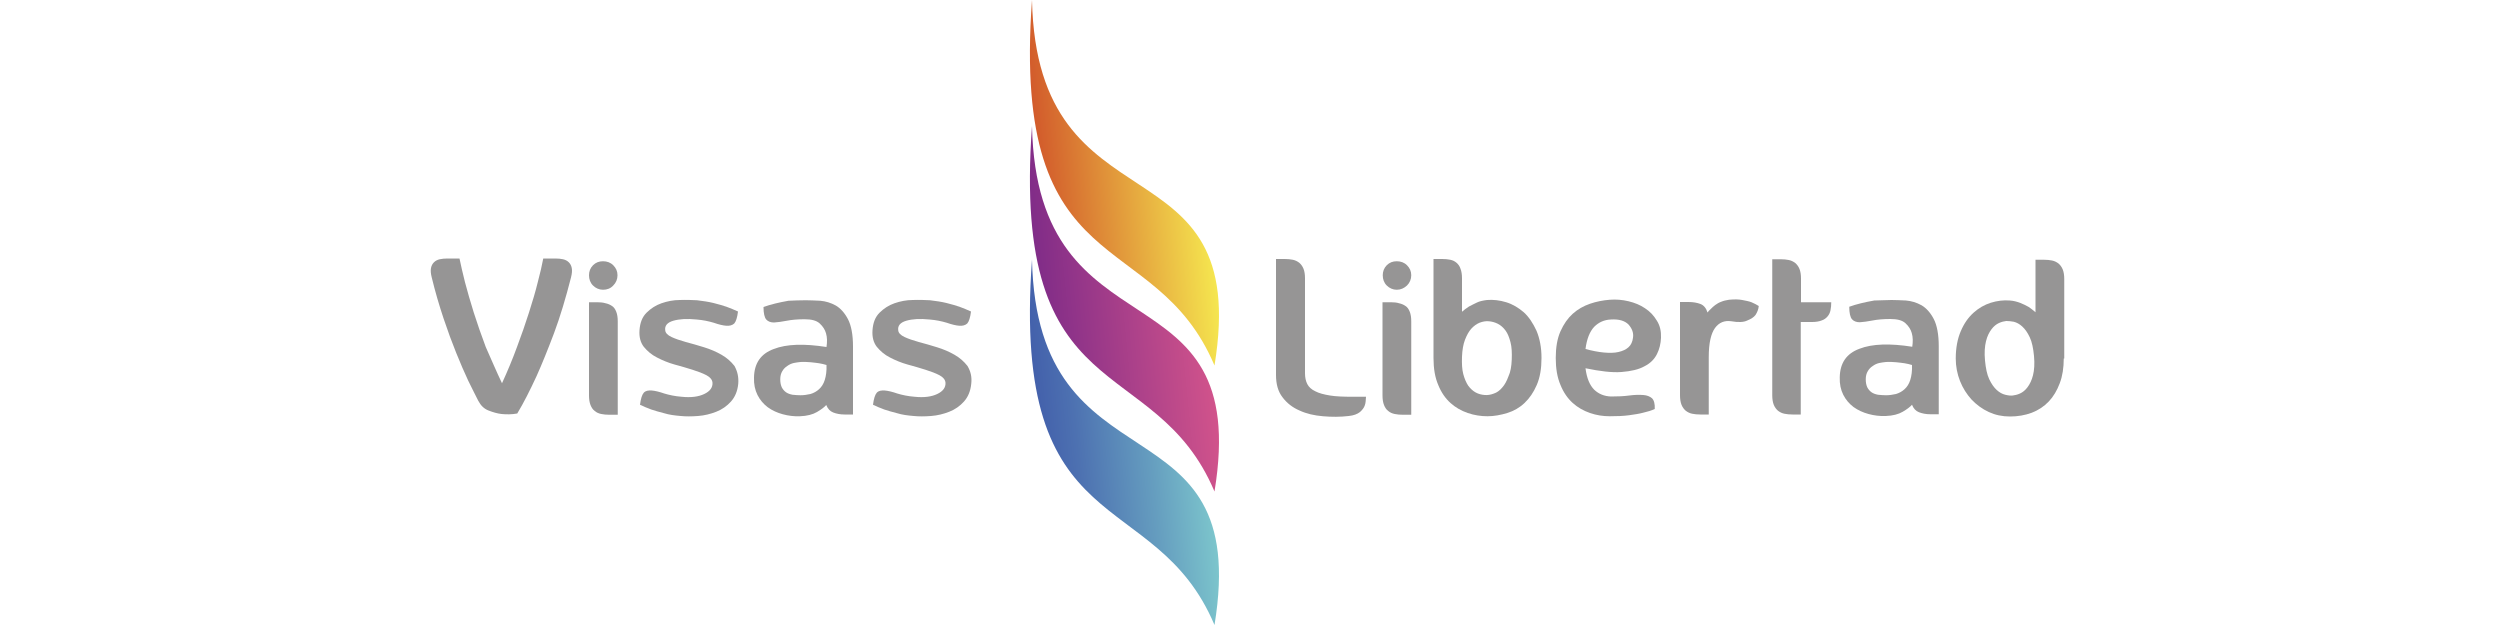 <?xml version="1.0" encoding="utf-8"?>
<!-- Generator: Adobe Illustrator 26.0.2, SVG Export Plug-In . SVG Version: 6.00 Build 0)  -->
<svg version="1.1" id="Layer_1" xmlns="http://www.w3.org/2000/svg" xmlns:xlink="http://www.w3.org/1999/xlink" x="0px" y="0px"
	 viewBox="0 0 1000 250" style="enable-background:new 0 0 1000 250;" xml:space="preserve">
<style type="text/css">
	.st0{display:none;}
	.st1{display:inline;fill:#1D1D1B;}
	.st2{fill-rule:evenodd;clip-rule:evenodd;fill:url(#SVGID_1_);}
	.st3{fill-rule:evenodd;clip-rule:evenodd;fill:url(#SVGID_00000061431906407156869620000011082174042584497590_);}
	.st4{fill-rule:evenodd;clip-rule:evenodd;fill:url(#SVGID_00000026864935612277954560000013520967022474477718_);}
	.st5{fill:#969595;}
</style>
<g>
	<g class="st0">
		<path class="st1" d="M447.7,56.4l15.5,37.9h-9.9l-2.5-7.7h-21.3l-2.5,7.7h-9.9l15.5-37.9H447.7z M431.8,81.6h16.7l-8.4-19.8
			L431.8,81.6z"/>
		<path class="st1" d="M817.8,130.2l15.5,37.9h-9.9l-2.5-7.7h-21.3l-2.5,7.7h-9.9l15.5-37.9L817.8,130.2L817.8,130.2z M801.8,155.4
			h16.7l-8.4-19.8L801.8,155.4z"/>
		<path class="st1" d="M582.1,56.4l15.5,37.9h-9.9l-2.5-7.7h-21.3l-2.5,7.7h-9.9L567,56.4H582.1z M566.2,81.6h16.7l-8.4-19.8
			L566.2,81.6z"/>
		<path class="st1" d="M506.2,55.7V62h-14.9v32.3h-9.8V61.9h-13.6v-6.3L506.2,55.7L506.2,55.7z"/>
		<path class="st1" d="M711.6,129.5v6.3h-14.9v32.3h-9.8v-32.3h-13.6v-6.3H711.6z"/>
		<path class="st1" d="M523.2,55.7V88h23.4v6.3h-32V55.7H523.2z"/>
		<path class="st1" d="M671.7,203.3v32.3h23.4v6.3h-32v-38.6L671.7,203.3L671.7,203.3z"/>
		<path class="st1" d="M850.7,129.5v32.3h23.4v6.3h-32v-38.6H850.7z"/>
		<path class="st1" d="M632.4,55.7c1.9,0,5.3,0.6,6.9,2.5c2.5,2.8,1.3,6.8,1.4,9.8h-8.5c0-1.5-0.4-4.6-0.9-5.1S630,62,629.1,62
			h-12.5c-0.9,0-1.7,0.3-2.2,0.9c-0.5,0.5-0.9,1.2-0.9,2.9v2c0,1.7,0.4,2.4,0.9,2.9s1.3,0.9,2.2,0.9h16.7c1.9,0,5.2,0.7,6.9,2.5
			c1.6,1.8,2.7,4.7,2.7,8v2c0,3.3-1.1,6.2-2.7,8c-1.6,1.8-5,2.5-6.9,2.5H612c-1.9,0-3.9-0.7-5.6-2.5c-1.6-1.8-2.7-4.7-2.7-8V83h9.8
			c0,0.8,0,1.5,0,1.5c0,1.7,0.4,2.4,0.9,2.9s1.3,0.9,2.2,0.9H630c0.9,0,1.7-0.3,2.2-0.9c0.5-0.5,0.9-1.2,0.9-2.9c0,0,0-2.2,0-3.4
			c-0.1-1.2-0.4-1.8-0.8-2.2c-0.5-0.5-1.3-0.9-2.2-0.9h-19.3c-1.9,0-3.9-0.7-5.6-2.5c-1.6-1.7-2.7-4.5-2.7-7.7l0,0v-1.5
			c0-3.3,1.1-6.2,2.7-8c1.6-1.8,3.7-2.5,5.6-2.5h21.6V55.7z"/>
		<path class="st1" d="M493.3,203.3c1.9,0,5.3,0.6,6.9,2.5c2.5,2.8,1.3,6.8,1.4,9.8h-8.5c0-1.5-0.4-4.6-0.9-5.1s-1.3-0.9-2.2-0.9
			h-12.5c-0.9,0-1.7,0.3-2.2,0.9c-0.5,0.5-0.9,1.2-0.9,2.9v2c0,1.7,0.4,2.4,0.9,2.9s1.3,0.9,2.2,0.9h16.7c1.9,0,5.2,0.7,6.9,2.5
			c1.6,1.8,2.7,4.7,2.7,8v2c0,3.3-1.1,6.2-2.7,8s-5,2.5-6.9,2.5H473c-1.9,0-3.9-0.7-5.6-2.5s-2.7-4.7-2.7-8v-1.1h9.8
			c0,0.8,0,1.5,0,1.5c0,1.7,0.4,2.4,0.9,2.9s1.3,0.9,2.2,0.9H491c0.9,0,1.7-0.3,2.2-0.9c0.5-0.5,0.9-1.2,0.9-2.9c0,0,0-2.2,0-3.4
			c-0.1-1.2-0.4-1.8-0.8-2.2c-0.5-0.5-1.3-0.9-2.2-0.9h-19.3c-1.9,0-3.9-0.7-5.6-2.5c-1.6-1.7-2.7-4.5-2.7-7.7l0,0v-1.5
			c0-3.3,1.1-6.2,2.7-8s3.7-2.5,5.6-2.5L493.3,203.3L493.3,203.3z"/>
		<path class="st1" d="M656.4,129.5c1.9,0,5.3,0.6,6.9,2.5c2.5,2.8,1.3,6.8,1.4,9.8h-8.5c0-1.5-0.4-4.6-0.9-5.1s-1.3-0.9-2.2-0.9
			h-12.5c-0.9,0-1.7,0.3-2.2,0.9c-0.5,0.5-0.9,1.2-0.9,2.9v2c0,1.7,0.4,2.4,0.9,2.9s1.3,0.9,2.2,0.9h16.7c1.9,0,5.2,0.7,6.9,2.5
			c1.6,1.8,2.7,4.7,2.7,8v2c0,3.3-1.1,6.2-2.7,8c-1.6,1.8-5,2.5-6.9,2.5H636c-1.9,0-3.9-0.7-5.6-2.5c-1.6-1.8-2.7-4.7-2.7-8v-1.1
			h9.8c0,0.8,0,1.5,0,1.5c0,1.7,0.4,2.4,0.9,2.9s1.3,0.9,2.2,0.9H654c0.9,0,1.7-0.3,2.2-0.9c0.5-0.5,0.9-1.2,0.9-2.9
			c0,0,0-2.2,0-3.4c-0.1-1.2-0.4-1.8-0.8-2.2c-0.5-0.5-1.3-0.9-2.2-0.9h-19.3c-1.9,0-3.9-0.7-5.6-2.5c-1.6-1.7-2.7-4.5-2.7-7.7l0,0
			v-1.5c0-3.3,1.1-6.2,2.7-8c1.6-1.8,3.7-2.5,5.6-2.5L656.4,129.5L656.4,129.5z"/>
		<path class="st1" d="M452.8,129.5v38.6h-10.3v-38.6H452.8z"/>
		<path class="st1" d="M804.8,203.3v38.6h-10.3v-38.6L804.8,203.3L804.8,203.3z"/>
		<path class="st1" d="M779.9,129.5v38.6h-10.3v-38.6H779.9z"/>
		<path class="st1" d="M481.5,129.5l20.1,32.1v-32.1h8.6v38.6h-15.4l-20.1-28.3v28.3h-9.8v-38.6H481.5z"/>
		<path class="st1" d="M832.5,203.3l20.1,32.1v-32.1h8.6v38.6h-15.4l-20.1-28.3v28.3h-9.8v-38.6L832.5,203.3L832.5,203.3z"/>
		<path class="st1" d="M552.9,129.9c1.9,0,6.5,0.7,8.1,2.5s4,4.7,4,8V158c0,3.3-2.3,6.2-4,8c-1.6,1.8-6.2,2.5-8.1,2.5h-30.7v-38.6
			H552.9z M532,162.2h20.1c0.9,0,1.7-0.3,2.2-0.9c0.5-0.5,0.9-1.2,0.9-2.9v-18.5c0-1.7-0.4-2.4-0.9-2.9s-1.3-0.9-2.2-0.9H532V162.2z
			"/>
		<path class="st1" d="M584.5,129.5c0,5.5,0,28.5,0,28.5c0,1.7,0.4,2.4,0.9,2.9s1.3,0.9,2.2,0.9H604c0.9,0,1.7-0.3,2.2-0.9
			c0.5-0.5,0.9-1.2,0.9-2.9v-28.5h9.8v28.2c0,3.3,0.2,6.2-1.4,8c-1.6,1.8-3.7,2.5-5.6,2.5h-24.3c-1.9,0-5.2-0.7-6.9-2.5
			c-1.6-1.8-2.7-4.7-2.7-8v-28.2H584.5z"/>
		<path class="st1" d="M523.1,203.3c0,5.5,0,28.5,0,28.5c0,1.7,0.4,2.4,0.9,2.9s1.3,0.9,2.2,0.9h16.4c0.9,0,1.7-0.3,2.2-0.9
			c0.5-0.5,0.9-1.2,0.9-2.9v-28.5h9.8v28.2c0,3.3,0.2,6.2-1.4,8c-1.6,1.8-3.7,2.5-5.6,2.5h-24.3c-1.9,0-5.2-0.7-6.9-2.5
			c-1.6-1.8-2.7-4.7-2.7-8v-28.2H523.1z"/>
		<path class="st1" d="M718.9,129.5h31.2c1.9,0,3.9,0.7,5.6,2.5c1.6,1.8,2.7,4.7,2.7,8v8.5c0,3.7-9.1,3.4-8.5,3.5
			c0,0,8.5,0.1,8.5,4.7v11.5h-9.8c0-0.8,0-9.3,0-9.3c0-1.7-1.6-2.4-2.1-2.9s-3.8-0.9-4.7-0.9h-13v13.1H719L718.9,129.5L718.9,129.5
			L718.9,129.5z M728.7,148.7h16.8c0.9,0,1.7-0.3,2.2-0.9c0.5-0.5,0.9-1.2,0.9-2.9v-5.4c0-1.7-0.4-2.4-0.9-2.9s-1.3-0.9-2.2-0.9
			h-16.8V148.7z"/>
		<path class="st1" d="M593.6,203.3c1.9,0,6.5,0.7,8.1,2.5s2.7,4.7,2.7,8v4.7c0,3.3-1.1,6.2-2.7,8c-1.6,1.8-6.2,2.5-8.1,2.5H576
			v13.1h-9.8v-38.6h27.4L593.6,203.3L593.6,203.3z M576,222.6h16.8c0.9,0,1.7-0.3,2.2-0.9c0.5-0.5,0.9-1.2,0.9-2.9v-5.4
			c0-1.7-0.4-2.4-0.9-2.9s-1.3-0.9-2.2-0.9H576V222.6z"/>
		<path class="st1" d="M642.1,203.3c1.9,0,6.5,0.7,8.1,2.5s2.7,4.7,2.7,8v4.7c0,3.3-1.1,6.2-2.7,8c-1.6,1.8-6.2,2.5-8.1,2.5h-17.6
			v13.1h-9.8v-38.6h27.4L642.1,203.3L642.1,203.3z M624.5,222.6h16.8c0.9,0,1.7-0.3,2.2-0.9c0.5-0.5,0.9-1.2,0.9-2.9v-5.4
			c0-1.7-0.4-2.4-0.9-2.9s-1.3-0.9-2.2-0.9h-16.8V222.6z"/>
		<path class="st1" d="M709.2,203.3l8.4,9.8l3.8,4.4l1,1.1l1-1.1l3.8-4.4l7.1-9.8h10.9l-8.4,9.8l-8,9.4l-1,1.1l-1.2,1.4v16.8h-9.8
			V225l-1.2-1.4l-1-1.1l-8-9.4l-8.4-9.8H709.2z"/>
		<path class="st1" d="M905.3,203.3c1.9,0,3.9,0.7,5.6,2.5c1.6,1.8,2.7,4.7,2.7,8l-0.1,2.7h-9.8v-3c0-1.7-0.4-2.4-0.9-2.9
			s-1.3-0.9-2.2-0.9h-15.8c-0.9,0-1.7,0.3-2.2,0.9c-0.5,0.5-0.9,1.2-0.9,2.9V232c0,1.7,0.4,2.4,0.9,2.9s1.3,0.9,2.2,0.9h15.8
			c0.9,0,1.7-0.3,2.2-0.9c0.5-0.5,0.9-1.2,0.9-2.9v-3h9.8l0.1,2.7c0,3.3-1.1,6.2-2.7,8c-1.6,1.8-3.7,2.5-5.6,2.5h-21.1
			c-1.9,0-6.5-0.7-8.1-2.5s-2.7-4.7-2.7-8V214c0-3.3,1.1-6.2,2.7-8c1.6-1.8,6.2-2.5,8.1-2.5L905.3,203.3z"/>
		<rect x="921.6" y="234.3" class="st1" width="9.4" height="7.6"/>
		<path class="st1" d="M752.2,234.7h8v6.5c0,0-0.7,6.5-4.5,6.5c-3.9,0-4.5,0-4.5,0v-2.5h3.3c0,0,1.9-1.3,2.4-4h-4.5L752.2,234.7z"/>
	</g>
</g>
<linearGradient id="SVGID_1_" gradientUnits="userSpaceOnUse" x1="-2236.081" y1="-517.115" x2="-2170.488" y2="-517.115" gradientTransform="matrix(1.005 -0.1 0.11 1.098 2720.408 523.776)">
	<stop  offset="0" style="stop-color:#4360AB"/>
	<stop  offset="0.219" style="stop-color:#4D71B1"/>
	<stop  offset="0.652" style="stop-color:#659DBF"/>
	<stop  offset="1" style="stop-color:#7CC5CC"/>
</linearGradient>
<path class="st2" d="M485.8,250c15.2-92.7-71-51.4-73-146.2C404.4,218.8,461.9,193.4,485.8,250"/>
<linearGradient id="SVGID_00000130615745235444447630000007033142379853344392_" gradientUnits="userSpaceOnUse" x1="-2230.837" y1="-565.254" x2="-2165.244" y2="-565.254" gradientTransform="matrix(1.005 -0.1 0.11 1.098 2720.408 523.776)">
	<stop  offset="0" style="stop-color:#802C88"/>
	<stop  offset="1" style="stop-color:#D1538B"/>
</linearGradient>
<path style="fill-rule:evenodd;clip-rule:evenodd;fill:url(#SVGID_00000130615745235444447630000007033142379853344392_);" d="
	M485.8,196.6c15.2-92.7-71-51.4-73-146.2C404.4,165.4,461.9,140.1,485.8,196.6"/>
<linearGradient id="SVGID_00000018237003365280613420000013108425978023520159_" gradientUnits="userSpaceOnUse" x1="-2225.885" y1="-610.709" x2="-2160.292" y2="-610.709" gradientTransform="matrix(1.005 -0.1 0.11 1.098 2720.408 523.776)">
	<stop  offset="0" style="stop-color:#D25A2B"/>
	<stop  offset="1" style="stop-color:#F5E64F"/>
</linearGradient>
<path style="fill-rule:evenodd;clip-rule:evenodd;fill:url(#SVGID_00000018237003365280613420000013108425978023520159_);" d="
	M485.8,146.2c15.2-92.7-71-51.4-73-146.2C404.4,115,461.9,89.7,485.8,146.2"/>
<g>
	<path class="st5" d="M200.8,153.3c2.2-4.8,4.2-9.6,6-14.5c1.8-4.8,3.4-9.4,4.8-13.8c1.4-4.4,2.6-8.4,3.5-12.1
		c1-3.7,1.7-6.9,2.2-9.5h4.8c1.2,0,2.2,0.1,3.1,0.3c0.9,0.2,1.7,0.6,2.3,1.2c0.6,0.6,1,1.3,1.2,2.3c0.2,1,0.1,2.2-0.3,3.8
		c-2.1,8.2-4.3,15.6-6.8,22.3c-2.5,6.6-4.8,12.3-7,17.2c-2.6,5.6-5.1,10.6-7.7,14.9c-2.2,0.4-4.3,0.4-6.3,0.2
		c-1.7-0.2-3.4-0.7-5.2-1.4c-1.8-0.7-3.1-2-4.1-3.9c-1.1-2.1-2.4-4.8-4-8c-1.5-3.2-3.1-6.9-4.8-11.1c-1.7-4.2-3.4-8.8-5.1-13.9
		c-1.7-5.1-3.3-10.5-4.7-16.3c-0.4-1.5-0.5-2.8-0.3-3.8c0.2-1,0.6-1.7,1.2-2.3c0.6-0.6,1.4-1,2.3-1.2c0.9-0.2,2-0.3,3.1-0.3h4.8
		c0.5,2.6,1.3,5.8,2.2,9.5c1,3.7,2.1,7.7,3.5,12.1c1.4,4.4,3,9,4.8,13.8C196.5,143.7,198.5,148.5,200.8,153.3z"/>
	<path class="st5" d="M241.2,115.9c-1.5,0-2.9-0.6-4-1.7c-1.1-1.1-1.6-2.5-1.6-4.1c0-1.5,0.5-2.9,1.6-4c1.1-1.1,2.4-1.6,4-1.6
		c1.6,0,3,0.5,4.1,1.6c1.1,1.1,1.7,2.4,1.7,4c0,1.6-0.6,3-1.7,4.1C244.2,115.4,242.8,115.9,241.2,115.9z M239,120.9h-3.4v37.3
		c0,1.5,0.2,2.8,0.6,3.8c0.4,1,0.9,1.8,1.7,2.4c0.7,0.6,1.6,1,2.6,1.2s2,0.3,3.2,0.3h3.4v-37.4c0-1.5-0.2-2.8-0.6-3.8
		c-0.4-1-0.9-1.8-1.7-2.3c-0.7-0.5-1.6-0.9-2.6-1.1C241.2,121,240.2,120.9,239,120.9z"/>
	<path class="st5" d="M295.3,153.5c-0.3,3-1.3,5.3-2.9,7.1c-1.6,1.8-3.6,3.2-5.9,4.1c-2.3,0.9-4.7,1.5-7.3,1.7
		c-2.6,0.2-4.9,0.2-6.9,0c-2.4-0.2-4.7-0.5-6.6-1.1c-2-0.5-3.7-1-5.2-1.5c-1.7-0.6-3.2-1.3-4.5-1.9c0.3-2.4,0.8-4,1.5-4.8
		s1.8-1,3.2-0.9c1.3,0.1,3,0.5,5,1.2c2,0.6,4.3,1.1,6.9,1.3c3.8,0.4,6.8,0,9.1-1.1c2.3-1.1,3.4-2.6,3.3-4.5c-0.1-1.2-0.9-2.2-2.4-3
		c-1.5-0.8-3.4-1.5-5.6-2.2c-2.2-0.7-4.6-1.4-7.2-2.1c-2.5-0.7-4.9-1.7-7-2.8c-2.2-1.1-3.9-2.6-5.3-4.3c-1.3-1.7-1.9-3.9-1.7-6.6
		c0.2-3,1.1-5.3,2.8-7c1.7-1.7,3.7-3,6-3.8c2.3-0.8,4.8-1.3,7.3-1.3c2.6-0.1,4.9,0,6.9,0.1c2.4,0.3,4.6,0.6,6.6,1.1
		c2,0.5,3.7,1,5.2,1.5c1.7,0.6,3.2,1.3,4.6,1.9c-0.3,2.4-0.8,4-1.5,4.8c-0.8,0.7-1.8,1-3.2,0.9c-1.3-0.1-3-0.5-5-1.2
		c-2-0.6-4.3-1.1-6.9-1.3c-3.8-0.4-6.9-0.2-9.3,0.5c-2.4,0.7-3.5,2-3.2,3.9c0.1,1,1,1.9,2.5,2.6c1.5,0.7,3.5,1.4,5.7,2
		c2.3,0.6,4.7,1.3,7.3,2.1c2.6,0.8,4.9,1.8,7,3c2.1,1.2,3.8,2.7,5.2,4.5C295,148.6,295.5,150.8,295.3,153.5z"/>
	<path class="st5" d="M322.3,120.1c1.7,0,3.6,0.1,5.8,0.2c2.2,0.2,4.2,0.8,6.2,1.9c1.9,1.1,3.6,3,4.9,5.5c1.3,2.5,2,6.2,2,10.9v27.2
		h-3.4c-1.7,0-3.2-0.3-4.5-0.8c-1.3-0.5-2.2-1.5-2.8-3c-0.8,0.9-2,1.8-3.7,2.8c-1.7,1-4,1.6-6.8,1.7c-2.4,0.1-4.7-0.2-6.9-0.8
		c-2.2-0.6-4.2-1.5-6-2.8c-1.7-1.3-3.1-2.9-4.1-4.9c-1-2-1.5-4.3-1.4-7c0.1-5.7,2.7-9.5,7.9-11.4c5.1-2,12.2-2.2,21.1-0.8
		c0.3-2,0.3-3.8-0.2-5.5c-0.4-1.4-1.2-2.7-2.5-3.9c-1.3-1.2-3.3-1.7-6.1-1.7c-2.7,0-5.1,0.2-7.1,0.6c-2,0.4-3.7,0.6-5.1,0.7
		c-1.3,0-2.4-0.4-3.1-1.2c-0.7-0.8-1.1-2.5-1.1-5c1.4-0.5,3-1,4.7-1.4c1.5-0.4,3.2-0.7,5.3-1.1C317.7,120.2,319.9,120.1,322.3,120.1
		z M320.2,158.1c1.3,0,2.7-0.2,4-0.5c1.3-0.4,2.4-1,3.4-1.9c1-0.9,1.8-2.1,2.3-3.7c0.5-1.6,0.8-3.6,0.7-6c-0.9-0.3-1.9-0.5-3-0.7
		c-0.9-0.1-2-0.3-3.3-0.4c-1.3-0.1-2.7-0.2-4.1-0.1c-0.9,0.1-1.8,0.2-2.7,0.4c-0.9,0.2-1.8,0.6-2.6,1.2c-0.8,0.5-1.5,1.2-2,2.1
		c-0.5,0.8-0.8,1.9-0.8,3.2c0,1.3,0.2,2.3,0.6,3.2c0.4,0.8,1,1.5,1.7,2c0.7,0.5,1.6,0.8,2.6,1C318.1,158,319.1,158.1,320.2,158.1z"
		/>
	<path class="st5" d="M388.5,153.5c-0.3,3-1.3,5.3-2.9,7.1c-1.6,1.8-3.6,3.2-5.9,4.1c-2.3,0.9-4.7,1.5-7.3,1.7
		c-2.6,0.2-4.9,0.2-6.9,0c-2.4-0.2-4.7-0.5-6.6-1.1c-2-0.5-3.7-1-5.2-1.5c-1.7-0.6-3.2-1.3-4.5-1.9c0.3-2.4,0.8-4,1.5-4.8
		s1.8-1,3.2-0.9c1.3,0.1,3,0.5,5,1.2c2,0.6,4.3,1.1,6.9,1.3c3.8,0.4,6.8,0,9.1-1.1c2.3-1.1,3.4-2.6,3.3-4.5c-0.1-1.2-0.9-2.2-2.4-3
		c-1.5-0.8-3.4-1.5-5.6-2.2c-2.2-0.7-4.6-1.4-7.2-2.1c-2.5-0.7-4.9-1.7-7-2.8c-2.2-1.1-3.9-2.6-5.3-4.3c-1.3-1.7-1.9-3.9-1.7-6.6
		c0.2-3,1.1-5.3,2.8-7c1.7-1.7,3.7-3,6-3.8c2.3-0.8,4.8-1.3,7.3-1.3c2.6-0.1,4.9,0,6.9,0.1c2.4,0.3,4.6,0.6,6.6,1.1
		c2,0.5,3.7,1,5.2,1.5c1.7,0.6,3.2,1.3,4.6,1.9c-0.3,2.4-0.8,4-1.5,4.8c-0.8,0.7-1.8,1-3.2,0.9c-1.3-0.1-3-0.5-5-1.2
		c-2-0.6-4.3-1.1-6.9-1.3c-3.8-0.4-6.9-0.2-9.3,0.5c-2.4,0.7-3.5,2-3.2,3.9c0.1,1,1,1.9,2.5,2.6c1.5,0.7,3.5,1.4,5.7,2
		c2.3,0.6,4.7,1.3,7.3,2.1c2.6,0.8,4.9,1.8,7,3c2.1,1.2,3.8,2.7,5.2,4.5C388.3,148.6,388.8,150.8,388.5,153.5z"/>
</g>
<g>
	<path class="st5" d="M545.9,162.2c-0.3,0.9-1,1.8-1.9,2.6c-1,0.8-2.5,1.4-4.5,1.6c-3.4,0.4-6.8,0.4-10.3,0.1s-6.6-1-9.4-2.3
		c-2.8-1.2-5.1-3-6.8-5.3c-1.8-2.3-2.6-5.3-2.6-8.9v-46.4h3.5c1.2,0,2.2,0.1,3.2,0.3c1,0.2,1.8,0.6,2.6,1.2c0.7,0.6,1.3,1.4,1.7,2.4
		c0.4,1,0.6,2.3,0.6,3.8v38c0,1.7,0.3,3.1,0.9,4.3c0.6,1.2,1.7,2.2,3.2,2.9c1.5,0.8,3.5,1.3,5.9,1.7c2.4,0.4,5.5,0.5,9.2,0.5h5.2
		C546.3,160,546.3,161.2,545.9,162.2z"/>
	<path class="st5" d="M558.7,115.9c-1.5,0-2.9-0.6-4-1.7c-1.1-1.1-1.6-2.5-1.6-4.1c0-1.5,0.5-2.9,1.6-4c1.1-1.1,2.4-1.6,4-1.6
		c1.6,0,3,0.5,4.1,1.6c1.1,1.1,1.7,2.4,1.7,4c0,1.6-0.6,3-1.7,4.1C561.6,115.3,560.3,115.9,558.7,115.9z M556.4,120.9h-3.4v37.3
		c0,1.5,0.2,2.8,0.6,3.8c0.4,1,0.9,1.8,1.7,2.4c0.7,0.6,1.6,1,2.6,1.2c1,0.2,2,0.3,3.2,0.3h3.4v-37.4c0-1.5-0.2-2.8-0.6-3.8
		c-0.4-1-0.9-1.8-1.7-2.3c-0.7-0.5-1.6-0.9-2.6-1.1C558.7,121,557.6,120.9,556.4,120.9z"/>
	<path class="st5" d="M594.8,120c2.5-0.2,5.1,0.1,7.7,0.9c2.6,0.8,4.9,2.2,7,4c2.1,1.9,3.7,4.4,5.1,7.4c1.3,3.1,2,6.7,2,10.9
		s-0.6,7.8-1.9,10.8c-1.3,3-2.9,5.3-4.9,7.2s-4.3,3.2-6.9,4s-5.3,1.3-7.9,1.3s-5.3-0.4-7.9-1.3s-4.9-2.2-6.9-4s-3.7-4.2-4.9-7.2
		c-1.3-3-1.9-6.6-1.9-10.8v-39.6h3.5c1.2,0,2.2,0.1,3.2,0.3c1,0.2,1.8,0.6,2.5,1.2c0.7,0.6,1.3,1.4,1.6,2.4c0.4,1,0.6,2.3,0.6,3.8
		v13.4c0.8-0.7,1.7-1.4,2.8-2.1c0.9-0.5,2-1,3.2-1.6C591.8,120.5,593.2,120.2,594.8,120z M604.7,143.8c0.1-2.7,0-5-0.5-6.9
		c-0.5-1.9-1.1-3.5-2-4.7c-0.9-1.2-1.9-2.1-3.1-2.7c-1.2-0.6-2.4-0.9-3.6-1c-1.2-0.1-2.4,0.1-3.7,0.6c-1.2,0.5-2.3,1.3-3.3,2.4
		c-1,1.1-1.8,2.6-2.5,4.4c-0.7,1.8-1.1,4.1-1.2,6.8c-0.1,2.7,0,5,0.5,6.9c0.5,1.9,1.2,3.5,2,4.7c0.9,1.2,1.9,2.1,3,2.7
		s2.3,0.9,3.6,1c1.2,0.1,2.4-0.1,3.7-0.6c1.2-0.4,2.3-1.2,3.3-2.4c1-1.1,1.8-2.6,2.5-4.5C604.2,148.8,604.6,146.5,604.7,143.8z"/>
	<path class="st5" d="M664.4,135.1c-0.1,2.3-0.6,4.5-1.6,6.5c-1,2-2.6,3.7-5,4.9c-2.3,1.3-5.4,2-9.2,2.3c-3.8,0.3-8.6-0.3-14.4-1.5
		c0.5,4,1.7,6.8,3.5,8.6c1.8,1.7,4,2.6,6.7,2.7c2.7,0,5.1-0.1,7.3-0.4c2.2-0.3,4-0.3,5.6-0.2c1.5,0.1,2.7,0.6,3.5,1.3
		c0.8,0.8,1.2,2.2,1.1,4.3c-1.3,0.6-2.9,1.1-4.7,1.5c-1.5,0.4-3.4,0.7-5.6,1s-4.8,0.4-7.7,0.4c-2.7,0-5.3-0.4-7.9-1.3
		s-4.9-2.2-6.9-4s-3.7-4.2-4.9-7.2c-1.3-3-1.9-6.6-1.9-10.8s0.6-7.8,1.9-10.7c1.3-2.9,2.9-5.2,4.9-7c2-1.8,4.3-3.1,6.9-4
		s5.3-1.4,7.9-1.6c2.5-0.2,5,0,7.5,0.6c2.5,0.6,4.7,1.5,6.6,2.8c2,1.3,3.5,2.9,4.7,4.9C664,130.2,664.5,132.5,664.4,135.1z
		 M634.2,139.6c2.6,0.7,5.1,1.2,7.3,1.4c2.2,0.2,4.2,0.2,5.9-0.2c1.7-0.4,3-1,4-1.9c1-0.9,1.6-2.2,1.8-3.8c0.3-2-0.4-3.7-1.8-5.3
		c-1.5-1.5-3.8-2.2-7-2c-2.7,0.1-4.9,1.1-6.7,2.9C635.9,132.6,634.7,135.6,634.2,139.6z"/>
	<path class="st5" d="M692.5,128.5c-2.7-0.4-4.9,0.5-6.5,2.7c-1.6,2.2-2.5,6-2.5,11.6v23h-3.4c-1.2,0-2.2-0.1-3.2-0.3
		c-1-0.2-1.8-0.6-2.6-1.2c-0.7-0.6-1.3-1.4-1.7-2.4c-0.4-1-0.6-2.3-0.6-3.8v-37.3h3.4c1.9,0,3.5,0.3,4.8,0.8
		c1.3,0.5,2.3,1.7,2.8,3.4c0.3-0.4,0.7-0.9,1.3-1.4c0.5-0.5,1.1-1.1,1.8-1.6c0.7-0.5,1.5-1,2.4-1.3c0.9-0.4,1.9-0.6,3.1-0.8
		c2.1-0.2,3.8-0.2,5.3,0.1c1.5,0.3,2.7,0.5,3.7,0.9c1.2,0.5,2.1,1,2.9,1.5c-0.1,1.3-0.6,2.5-1.3,3.6c-0.7,0.9-1.8,1.6-3.3,2.2
		C697.5,128.9,695.3,129,692.5,128.5z"/>
	<path class="st5" d="M732.5,120.9c0,1.2-0.1,2.2-0.3,3.2c-0.2,1-0.6,1.8-1.2,2.5c-0.6,0.7-1.4,1.3-2.4,1.6c-1,0.4-2.3,0.6-3.8,0.6
		h-4.5v37H717c-1.2,0-2.2-0.1-3.2-0.3c-1-0.2-1.8-0.6-2.6-1.2c-0.7-0.6-1.3-1.4-1.7-2.4c-0.4-1-0.6-2.3-0.6-3.8v-54.4h3.4
		c1.2,0,2.2,0.1,3.2,0.3c1,0.2,1.8,0.6,2.6,1.2c0.7,0.6,1.3,1.4,1.7,2.4c0.4,1,0.6,2.3,0.6,3.8v9.5H732.5z"/>
	<path class="st5" d="M756.6,120c1.7,0,3.6,0.1,5.8,0.2c2.2,0.2,4.2,0.8,6.2,1.9c1.9,1.1,3.6,3,4.9,5.5c1.3,2.5,2,6.2,2,10.9v27.2
		h-3.4c-1.7,0-3.2-0.3-4.5-0.8c-1.3-0.5-2.2-1.5-2.8-3c-0.8,0.9-2,1.8-3.7,2.8c-1.7,1-4,1.6-6.8,1.7c-2.4,0.1-4.7-0.2-6.9-0.8
		c-2.2-0.6-4.2-1.5-6-2.8c-1.7-1.3-3.1-2.9-4.1-4.9c-1-2-1.5-4.3-1.4-7c0.1-5.7,2.7-9.5,7.9-11.4c5.1-2,12.2-2.2,21.1-0.8
		c0.3-2,0.3-3.8-0.2-5.5c-0.4-1.4-1.2-2.7-2.5-3.9c-1.3-1.2-3.3-1.7-6.1-1.7c-2.7,0-5.1,0.2-7.1,0.6c-2,0.4-3.7,0.6-5.1,0.7
		c-1.3,0-2.4-0.4-3.1-1.2c-0.7-0.8-1.1-2.5-1.1-5c1.4-0.5,3-1,4.7-1.4c1.5-0.4,3.2-0.7,5.3-1.1C751.9,120.2,754.1,120,756.6,120z
		 M754.4,158.1c1.3,0,2.7-0.2,4-0.5c1.3-0.4,2.4-1,3.4-1.9c1-0.9,1.8-2.1,2.3-3.7c0.5-1.6,0.8-3.6,0.7-6c-0.9-0.3-1.9-0.5-3-0.7
		c-0.9-0.1-2-0.3-3.3-0.4c-1.3-0.1-2.7-0.2-4.1-0.1c-0.9,0.1-1.8,0.2-2.7,0.4c-0.9,0.2-1.8,0.6-2.6,1.2c-0.8,0.5-1.5,1.2-2,2.1
		c-0.5,0.8-0.8,1.9-0.8,3.2c0,1.3,0.2,2.3,0.6,3.2c0.4,0.8,1,1.5,1.7,2c0.7,0.5,1.6,0.8,2.6,1C752.3,158,753.3,158.1,754.4,158.1z"
		/>
	<path class="st5" d="M825.5,143.4c0,3.7-0.5,7-1.6,9.9c-1.1,2.9-2.5,5.3-4.4,7.3c-1.9,2-4.2,3.5-6.8,4.5c-2.7,1-5.6,1.5-8.7,1.5
		c-3.1,0-5.9-0.6-8.5-1.8c-2.6-1.2-4.9-2.9-6.9-5c-1.9-2.1-3.5-4.6-4.6-7.4c-1.1-2.8-1.7-5.8-1.7-9c0-4.2,0.7-7.9,2-10.9
		c1.3-3.1,3-5.5,5.1-7.4c2.1-1.9,4.4-3.2,6.9-4c2.6-0.8,5.1-1.1,7.6-0.9c1.6,0.1,3,0.5,4.3,1c1.3,0.5,2.4,1.1,3.3,1.6
		c1,0.7,1.9,1.4,2.7,2.1v-21h3.4c1.2,0,2.2,0.1,3.2,0.3c1,0.2,1.8,0.6,2.6,1.2c0.7,0.6,1.3,1.4,1.7,2.4c0.4,1,0.6,2.3,0.6,3.8V143.4
		z M802.5,128.4c-0.8,0.1-1.8,0.3-2.9,0.8c-1.1,0.5-2.1,1.3-3,2.5c-0.9,1.2-1.7,2.7-2.2,4.8c-0.5,2-0.7,4.6-0.4,7.7
		c0.3,3.1,0.8,5.6,1.7,7.5c0.9,1.9,1.9,3.3,3,4.3c1.1,1,2.2,1.6,3.4,1.9c1.2,0.3,2.2,0.4,3,0.3c0.8-0.1,1.8-0.3,2.9-0.8
		c1.1-0.5,2.1-1.3,3-2.5c0.9-1.2,1.7-2.8,2.2-4.8c0.5-2,0.7-4.6,0.4-7.7c-0.3-3.1-0.8-5.6-1.7-7.5c-0.9-1.9-1.9-3.3-3-4.3
		c-1.1-1-2.2-1.6-3.4-1.9C804.4,128.5,803.4,128.4,802.5,128.4z"/>
</g>
</svg>
